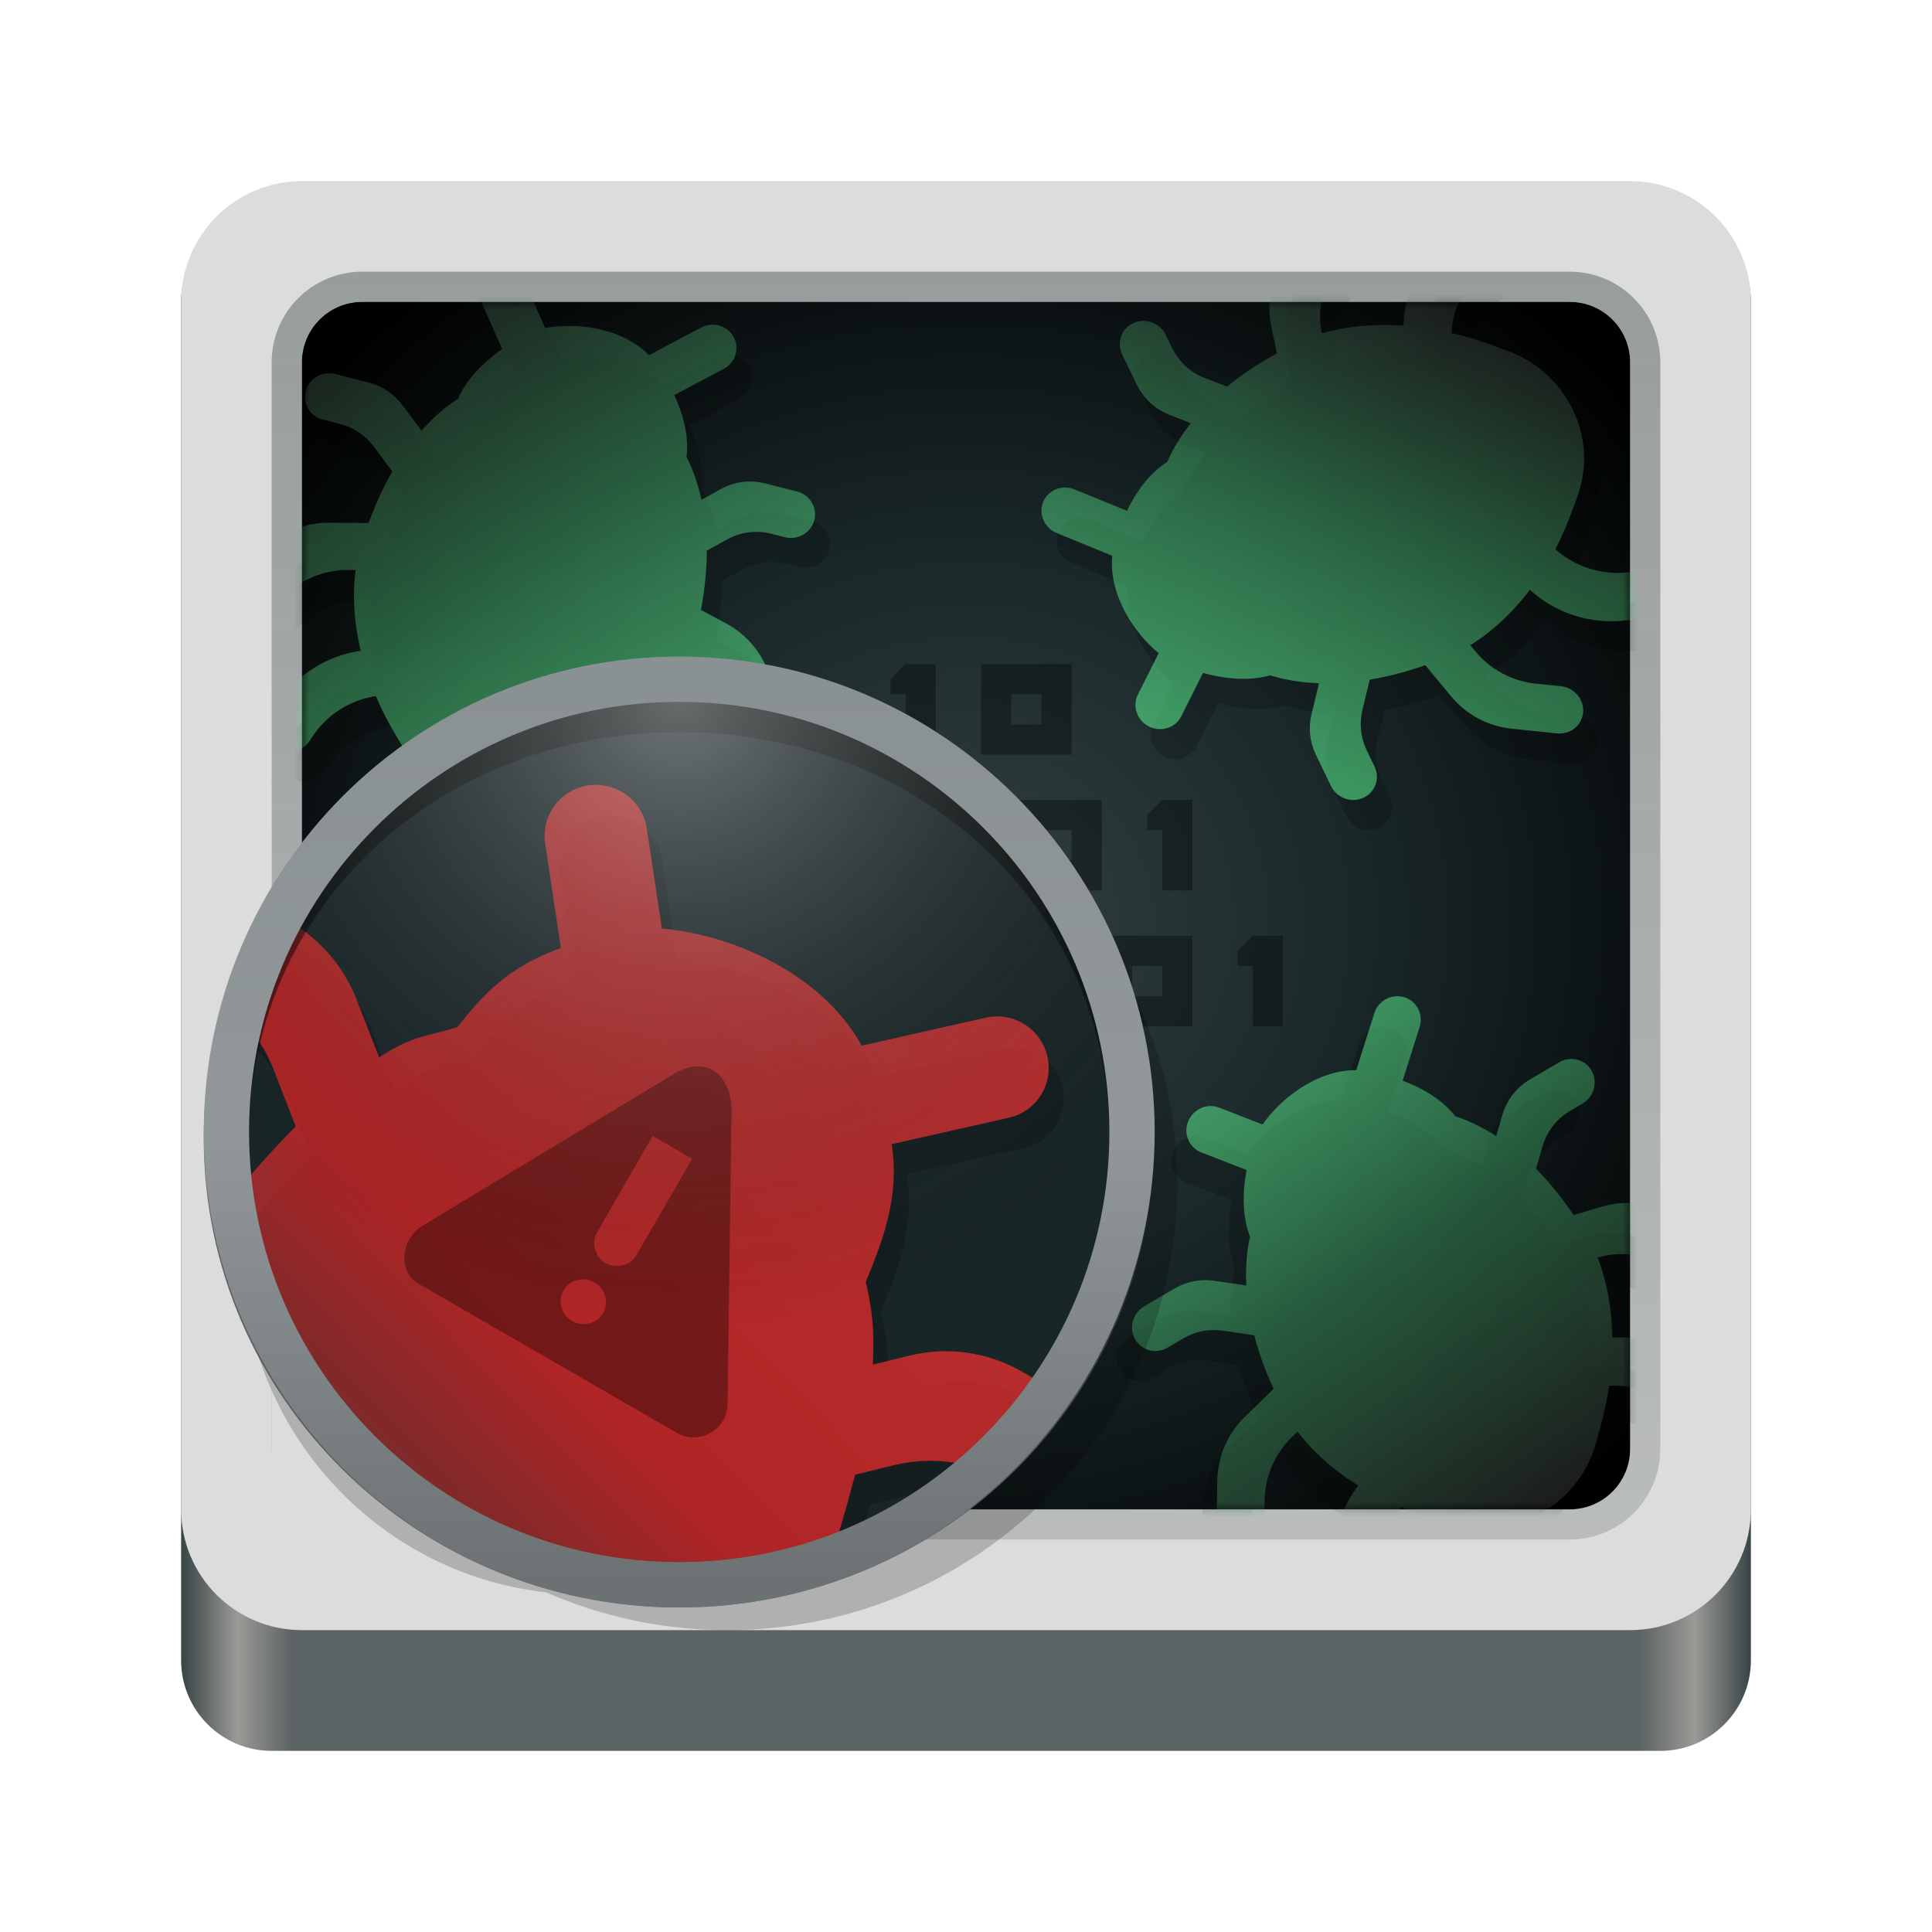 <?xml version="1.0" encoding="UTF-8" standalone="no"?>
<svg
    xmlns="http://www.w3.org/2000/svg"
    viewBox="0 0 128 128"
    fill="none"
    version="1.0"
    height="128"
    width="128">
    <title>Lenspect Scalable Icon</title>
    <path d="M110 14H18C14.686 14 12 16.686 12 20V110C12 113.314 14.686 116 18 116H110C113.314 116 116 113.314 116 110V20C116 16.686 113.314 14 110 14Z" fill="url(#a)"/>
    <path d="M108 12H20C15.582 12 12 15.582 12 20V100C12 104.418 15.582 108 20 108H108C112.418 108 116 104.418 116 100V20C116 15.582 112.418 12 108 12Z" fill="#dcdcdc"/>
    <path d="M104 20H24C21.791 20 20 21.791 20 24V96C20 98.209 21.791 100 24 100H104C106.209 100 108 98.209 108 96V24C108 21.791 106.209 20 104 20Z" fill="url(#b)"/>
    <path d="M104 19C106.761 19 109 21.239 109 24V96C109 98.761 106.761 101 104 101H24C21.239 101 19 98.761 19 96V24C19 21.239 21.239 19 24 19H104Z" stroke="url(#c)" stroke-linecap="square" stroke-linejoin="round" stroke-miterlimit="16" stroke-width="2" stroke-opacity="0.42"/>
    <mask id="d" height="80" width="88" x="20" y="20" style="mask-type:luminance" maskUnits="userSpaceOnUse">
        <path d="M103.8 20H24.2C21.88 20 20 21.88 20 24.2V95.8C20 98.12 21.88 100 24.2 100H103.8C106.12 100 108 98.12 108 95.8V24.2C108 21.88 106.12 20 103.8 20Z" fill="#ffffff"/>
    </mask>
    <g mask="url(#d)">
        <g fill="#000000" opacity="0.35">
            <path d="M79 68H73V62H79V68ZM75 66H77V64H75V66Z" fill-rule="evenodd" clip-rule="evenodd"/>
            <path d="M85 62V68H83V64H82V63L83 62H85ZM62 44V50H60V46H59V45L60 44H62Z"/>
            <path d="M73 59H67V53H73V59ZM69 57H71V55H69V57Z" fill-rule="evenodd" clip-rule="evenodd"/>
            <path d="M79 53V59H77V55H76V54L77 53H79Z"/>
            <path d="M71 50H65V44H71V50ZM67 48H69V46H67V48Z" fill-rule="evenodd" clip-rule="evenodd"/>
        </g>
        <g filter="url(#e)" opacity="0.2">
            <path d="M90.049 69.135C90.314 68.296 91.203 67.816 92.033 68.067C92.864 68.317 93.321 69.201 93.054 70.042L91.928 73.601C93.49 74.186 94.662 74.978 95.426 75.97C95.461 75.981 95.5 75.985 95.536 75.997C96.208 76.219 97.109 76.617 98.126 77.269L98.547 75.84C98.834 74.866 99.481 74.038 100.356 73.523L102.3 72.379C103.059 71.933 104.022 72.184 104.449 72.938C104.877 73.694 104.607 74.668 103.849 75.114L103.016 75.604C102.141 76.118 101.494 76.946 101.207 77.919L100.762 79.428C101.582 80.254 102.425 81.269 103.255 82.501L105.111 81.948C106.672 81.483 108.354 81.673 109.772 82.473L112.217 83.853C112.969 84.278 113.223 85.244 112.786 86.011C112.64 86.267 112.435 86.469 112.198 86.608C111.727 86.885 111.13 86.914 110.627 86.63L109.169 85.807C107.854 85.065 106.294 84.888 104.847 85.319C105.266 86.388 105.782 88.19 105.823 90.621C107.786 90.481 109.722 91.14 111.191 92.449L112.184 93.333C112.829 93.906 112.877 94.909 112.293 95.572C112.177 95.704 112.043 95.813 111.898 95.898C111.323 96.237 110.581 96.191 110.063 95.73L109.341 95.087C108.319 94.177 106.973 93.718 105.608 93.814C105.482 94.671 105.297 95.575 105.034 96.528L104.75 97.564C104.211 99.518 102.953 101.158 101.207 102.185C99.463 103.211 97.439 103.501 95.511 102.999L94.485 102.732C93.516 102.48 92.634 102.182 91.826 101.855C90.781 103.253 90.373 105.028 90.705 106.742L90.77 107.077C90.905 107.763 90.573 108.442 89.997 108.781C89.854 108.865 89.692 108.928 89.522 108.964C88.667 109.148 87.839 108.604 87.674 107.749L87.49 106.803C87.061 104.589 87.587 102.295 88.938 100.489L88.988 100.422C86.902 99.131 85.632 97.736 84.964 96.847L84.597 97.205C83.462 98.31 82.809 99.818 82.782 101.402L82.755 103.024C82.744 103.61 82.421 104.121 81.949 104.398C81.713 104.537 81.441 104.619 81.149 104.619C80.277 104.622 79.584 103.914 79.599 103.038L79.649 100.078C79.677 98.496 80.329 96.989 81.462 95.884L83.381 94.015C82.789 92.738 82.379 91.554 82.096 90.466L80.013 90.159C79.109 90.026 78.188 90.206 77.401 90.669L76.353 91.286C75.595 91.732 74.632 91.483 74.203 90.727C73.776 89.973 74.045 88.999 74.804 88.552L76.823 87.364C77.609 86.901 78.531 86.721 79.434 86.853L81.569 87.168C81.504 85.866 81.629 84.826 81.781 84.09C81.79 84.043 81.81 83.997 81.822 83.952C81.344 82.711 81.275 81.233 81.589 79.517L78.584 78.349C77.776 78.035 77.391 77.118 77.718 76.299C78.046 75.481 78.966 75.068 79.773 75.383L82.649 76.501C83.785 74.852 86.202 72.879 88.857 72.903L90.049 69.135Z" fill="#000000"/>
        </g>
        <path d="M91.049 67.135C91.314 66.296 92.203 65.816 93.033 66.067C93.864 66.317 94.321 67.201 94.054 68.042L92.928 71.601C94.49 72.186 95.662 72.978 96.426 73.97C96.461 73.981 96.5 73.985 96.536 73.997C97.208 74.219 98.109 74.617 99.126 75.269L99.547 73.84C99.834 72.866 100.481 72.038 101.356 71.523L103.3 70.379C104.059 69.933 105.022 70.184 105.449 70.938C105.877 71.694 105.607 72.668 104.849 73.114L104.016 73.604C103.141 74.118 102.494 74.946 102.207 75.919L101.762 77.428C102.582 78.254 103.425 79.269 104.255 80.501L106.111 79.948C107.672 79.483 109.354 79.673 110.772 80.473L113.217 81.853C113.969 82.278 114.223 83.244 113.786 84.011C113.64 84.267 113.435 84.469 113.198 84.608C112.727 84.885 112.13 84.914 111.627 84.63L110.169 83.807C108.854 83.065 107.294 82.888 105.847 83.319C106.266 84.388 106.782 86.19 106.823 88.621C108.786 88.481 110.722 89.14 112.191 90.449L113.184 91.333C113.829 91.906 113.877 92.909 113.293 93.572C113.177 93.704 113.043 93.813 112.898 93.898C112.323 94.237 111.581 94.191 111.063 93.73L110.341 93.087C109.319 92.177 107.973 91.718 106.608 91.814C106.482 92.671 106.297 93.575 106.034 94.528L105.75 95.564C105.211 97.518 103.953 99.158 102.207 100.185C100.463 101.211 98.439 101.501 96.511 100.999L95.485 100.732C94.516 100.48 93.634 100.182 92.826 99.855C91.781 101.253 91.373 103.028 91.705 104.742L91.77 105.077C91.905 105.763 91.573 106.442 90.997 106.781C90.854 106.865 90.692 106.928 90.522 106.964C89.667 107.148 88.839 106.604 88.674 105.749L88.49 104.803C88.061 102.589 88.587 100.295 89.938 98.489L89.988 98.422C87.902 97.131 86.632 95.736 85.964 94.847L85.597 95.205C84.462 96.31 83.809 97.818 83.782 99.402L83.755 101.024C83.744 101.61 83.421 102.121 82.949 102.398C82.713 102.537 82.441 102.619 82.149 102.619C81.277 102.622 80.584 101.914 80.599 101.038L80.649 98.078C80.677 96.496 81.329 94.989 82.462 93.884L84.381 92.015C83.789 90.738 83.379 89.554 83.096 88.466L81.013 88.159C80.109 88.026 79.188 88.206 78.401 88.669L77.353 89.286C76.595 89.732 75.632 89.483 75.203 88.727C74.776 87.973 75.045 86.999 75.804 86.552L77.823 85.364C78.609 84.901 79.531 84.721 80.434 84.853L82.569 85.168C82.504 83.866 82.629 82.826 82.781 82.09C82.79 82.043 82.81 81.997 82.822 81.952C82.344 80.711 82.275 79.233 82.589 77.517L79.584 76.349C78.776 76.035 78.391 75.118 78.718 74.299C79.046 73.481 79.966 73.068 80.773 73.383L83.649 74.501C84.785 72.852 87.202 70.879 89.857 70.903L91.049 67.135Z" fill="url(#f)" opacity="0.72"/>
        <g filter="url(#g)" opacity="0.2">
            <path d="M87.747 16.663C88.24 15.956 89.234 15.788 89.967 16.287C90.21 16.453 90.394 16.675 90.513 16.92C90.751 17.411 90.727 18.003 90.398 18.476L89.437 19.856C88.58 21.085 88.268 22.614 88.573 24.081C89.684 23.759 91.541 23.404 93.987 23.574C94.019 21.622 94.845 19.767 96.276 18.44L97.27 17.518C97.903 16.929 98.915 16.967 99.53 17.603C99.652 17.729 99.75 17.872 99.823 18.022C100.113 18.621 100 19.35 99.492 19.823L98.769 20.494C97.775 21.418 97.2 22.706 97.177 24.063C98.026 24.262 98.919 24.524 99.853 24.867L100.869 25.238C102.784 25.94 104.322 27.326 105.201 29.142C106.079 30.956 106.192 32.984 105.518 34.848L105.161 35.838C104.823 36.775 104.445 37.622 104.046 38.393C105.36 39.55 107.098 40.105 108.84 39.926L109.2 39.889C109.901 39.816 110.554 40.203 110.844 40.802C110.915 40.951 110.966 41.115 110.987 41.286C111.097 42.149 110.478 42.922 109.603 43.011L108.561 43.118C106.344 43.346 104.133 42.638 102.46 41.165L102.358 41.076C100.877 43.028 99.362 44.162 98.411 44.746L98.752 45.158C99.755 46.366 101.192 47.133 102.754 47.294L104.425 47.467C105.012 47.529 105.497 47.893 105.734 48.383C105.853 48.629 105.911 48.906 105.886 49.194C105.812 50.057 105.04 50.681 104.161 50.59L101.149 50.279C99.588 50.117 98.152 49.351 97.149 48.143L95.427 46.068C94.091 46.542 92.866 46.843 91.747 47.03L91.263 49.035C91.046 49.935 91.148 50.883 91.552 51.716L92.067 52.782C92.449 53.571 92.114 54.501 91.317 54.86C90.522 55.217 89.566 54.867 89.184 54.078L88.18 52.002C87.776 51.169 87.674 50.221 87.891 49.321L88.388 47.266C87.075 47.217 86.04 47.005 85.313 46.79C85.267 46.778 85.222 46.754 85.178 46.738C83.889 47.103 82.397 47.043 80.701 46.583L79.264 49.455C78.878 50.227 77.921 50.529 77.127 50.134C76.334 49.739 76 48.792 76.388 48.021L77.763 45.274C76.207 44.008 74.436 41.445 74.693 38.821L71.013 37.316C70.193 36.981 69.787 36.059 70.113 35.26C70.437 34.46 71.366 34.085 72.187 34.422L75.665 35.844C76.389 34.349 77.289 33.259 78.353 32.589C78.367 32.556 78.374 32.516 78.388 32.482C78.671 31.836 79.151 30.98 79.895 30.032L78.483 29.486C77.538 29.12 76.766 28.409 76.324 27.497L75.347 25.478C74.966 24.689 75.302 23.758 76.097 23.401C76.894 23.043 77.849 23.394 78.231 24.183L78.649 25.047C79.091 25.959 79.861 26.669 80.805 27.035L82.295 27.611C83.197 26.871 84.29 26.126 85.6 25.412L85.219 23.578C84.884 21.963 85.228 20.281 86.171 18.927L87.747 16.663Z" fill="#000000"/>
        </g>
        <path d="M86.747 14.663C87.24 13.956 88.234 13.788 88.967 14.287C89.21 14.454 89.394 14.675 89.513 14.92C89.751 15.411 89.727 16.003 89.398 16.476L88.437 17.856C87.58 19.085 87.268 20.614 87.573 22.081C88.684 21.759 90.541 21.404 92.987 21.574C93.019 19.622 93.845 17.767 95.276 16.44L96.27 15.518C96.903 14.929 97.915 14.967 98.53 15.603C98.652 15.729 98.75 15.872 98.823 16.022C99.113 16.621 99 17.35 98.492 17.823L97.769 18.494C96.775 19.418 96.2 20.706 96.177 22.063C97.026 22.262 97.919 22.524 98.853 22.867L99.869 23.238C101.784 23.94 103.322 25.326 104.201 27.142C105.079 28.956 105.192 30.984 104.518 32.848L104.161 33.838C103.823 34.775 103.445 35.622 103.046 36.393C104.36 37.55 106.098 38.105 107.84 37.926L108.2 37.889C108.901 37.816 109.554 38.203 109.844 38.802C109.915 38.951 109.966 39.115 109.987 39.286C110.097 40.149 109.478 40.922 108.603 41.011L107.561 41.118C105.344 41.346 103.133 40.638 101.46 39.165L101.358 39.076C99.877 41.028 98.362 42.162 97.411 42.746L97.752 43.158C98.755 44.366 100.192 45.133 101.754 45.294L103.425 45.467C104.012 45.529 104.497 45.893 104.734 46.383C104.853 46.629 104.911 46.906 104.886 47.194C104.812 48.057 104.04 48.681 103.161 48.59L100.149 48.279C98.588 48.117 97.152 47.351 96.149 46.143L94.427 44.068C93.091 44.542 91.866 44.843 90.747 45.03L90.263 47.035C90.046 47.935 90.148 48.883 90.552 49.716L91.067 50.782C91.449 51.571 91.114 52.501 90.317 52.86C89.522 53.217 88.566 52.867 88.184 52.078L87.18 50.002C86.776 49.169 86.674 48.221 86.891 47.321L87.388 45.266C86.075 45.217 85.04 45.005 84.313 44.79C84.267 44.778 84.222 44.754 84.178 44.738C82.889 45.103 81.397 45.043 79.701 44.583L78.264 47.455C77.878 48.227 76.921 48.529 76.127 48.134C75.334 47.739 75 46.792 75.388 46.021L76.763 43.274C75.207 42.008 73.436 39.445 73.693 36.821L70.013 35.316C69.193 34.981 68.787 34.059 69.113 33.26C69.437 32.46 70.366 32.085 71.187 32.422L74.665 33.844C75.389 32.349 76.289 31.259 77.353 30.589C77.367 30.556 77.374 30.516 77.388 30.482C77.671 29.836 78.151 28.98 78.895 28.032L77.483 27.486C76.538 27.12 75.766 26.409 75.324 25.497L74.347 23.478C73.966 22.689 74.302 21.758 75.097 21.401C75.894 21.043 76.849 21.394 77.231 22.183L77.649 23.047C78.091 23.959 78.861 24.669 79.805 25.035L81.295 25.611C82.197 24.871 83.29 24.126 84.6 23.412L84.219 21.578C83.884 19.963 84.228 18.281 85.171 16.927L86.747 14.663Z" fill="url(#h)" opacity="0.72"/>
        <g filter="url(#i)" opacity="0.2">
            <path d="M33.793 20.135C34.594 19.785 35.53 20.138 35.878 20.927L37.122 23.732C39.071 23.36 42.148 23.654 43.999 25.53L47.465 23.695C48.236 23.287 49.198 23.569 49.606 24.328C50.017 25.086 49.722 26.033 48.947 26.441L45.674 28.175C46.366 29.683 46.637 31.065 46.482 32.303C46.5 32.334 46.525 32.364 46.542 32.398C46.86 33.026 47.216 33.939 47.477 35.112L48.754 34.404C49.645 33.91 50.692 33.774 51.68 34.025L53.823 34.571C54.668 34.787 55.171 35.638 54.946 36.472C54.72 37.307 53.852 37.808 53.007 37.593L52.101 37.361C51.113 37.11 50.066 37.245 49.175 37.739L47.826 38.486C47.827 39.646 47.712 40.954 47.438 42.408L49.11 43.306C50.545 44.076 51.605 45.398 52.047 46.965L52.801 49.642C53.033 50.469 52.539 51.331 51.696 51.568C51.415 51.647 51.13 51.646 50.867 51.579C50.342 51.445 49.903 51.049 49.746 50.496L49.291 48.883C48.885 47.442 47.911 46.228 46.592 45.52C46.141 46.571 45.249 48.209 43.583 49.96C45.062 51.235 45.963 53.053 46.084 55.002L46.167 56.333C46.221 57.191 45.557 57.935 44.684 57.996C44.51 58.008 44.337 57.992 44.177 57.951C43.536 57.788 43.047 57.235 43.004 56.547L42.943 55.579C42.859 54.223 42.232 52.958 41.204 52.07C40.518 52.588 39.758 53.1 38.909 53.591L37.985 54.125C36.244 55.132 34.214 55.414 32.27 54.919C30.327 54.424 28.701 53.212 27.694 51.506L27.159 50.6C26.653 49.743 26.24 48.914 25.899 48.117C24.189 48.376 22.667 49.344 21.709 50.785L21.516 51.077C21.131 51.657 20.424 51.905 19.782 51.742C19.623 51.702 19.466 51.633 19.321 51.54C18.591 51.071 18.387 50.106 18.868 49.384L19.386 48.605C20.636 46.724 22.622 45.459 24.855 45.122L24.9 45.115C24.333 42.74 24.413 40.863 24.562 39.766L24.086 39.762C22.497 39.749 20.968 40.368 19.834 41.481L18.701 42.595C18.285 43.002 17.701 43.136 17.176 43.002C16.913 42.935 16.663 42.803 16.458 42.6C15.842 41.991 15.849 41.004 16.47 40.394L18.554 38.349C19.686 37.237 21.214 36.619 22.801 36.631L25.423 36.65C25.897 35.331 26.434 34.206 26.994 33.236L25.751 31.572C25.203 30.838 24.419 30.315 23.531 30.09L22.382 29.798C21.537 29.583 21.032 28.732 21.258 27.896C21.483 27.063 22.352 26.559 23.197 26.774L25.431 27.344C26.317 27.57 27.1 28.093 27.648 28.825L28.924 30.531C29.785 29.564 30.598 28.915 31.219 28.5C31.257 28.473 31.303 28.454 31.344 28.431C31.873 27.217 32.855 26.121 34.273 25.126L32.972 22.195C32.622 21.407 32.991 20.486 33.793 20.135Z" fill="#000000"/>
        </g>
        <path d="M32.793 18.135C33.594 17.785 34.53 18.138 34.878 18.927L36.122 21.732C38.071 21.36 41.148 21.654 42.999 23.53L46.465 21.695C47.236 21.287 48.198 21.569 48.606 22.328C49.017 23.086 48.722 24.033 47.947 24.441L44.674 26.175C45.366 27.683 45.637 29.065 45.482 30.303C45.5 30.334 45.525 30.364 45.542 30.398C45.86 31.026 46.216 31.939 46.477 33.112L47.754 32.404C48.645 31.91 49.692 31.774 50.68 32.025L52.823 32.571C53.668 32.787 54.171 33.638 53.946 34.472C53.72 35.307 52.852 35.808 52.007 35.593L51.101 35.361C50.113 35.11 49.066 35.245 48.175 35.739L46.826 36.486C46.827 37.646 46.712 38.954 46.438 40.408L48.11 41.306C49.545 42.076 50.605 43.398 51.047 44.965L51.801 47.642C52.033 48.469 51.539 49.331 50.696 49.568C50.415 49.647 50.13 49.646 49.867 49.579C49.342 49.445 48.903 49.049 48.746 48.496L48.291 46.883C47.885 45.442 46.911 44.228 45.592 43.52C45.141 44.571 44.249 46.209 42.583 47.96C44.062 49.235 44.963 51.053 45.084 53.002L45.167 54.333C45.221 55.191 44.557 55.935 43.684 55.996C43.51 56.008 43.337 55.992 43.177 55.951C42.536 55.788 42.047 55.235 42.004 54.547L41.943 53.579C41.859 52.223 41.232 50.958 40.204 50.07C39.518 50.588 38.758 51.1 37.909 51.591L36.985 52.125C35.244 53.132 33.214 53.414 31.27 52.919C29.327 52.424 27.701 51.212 26.694 49.506L26.159 48.6C25.653 47.743 25.24 46.914 24.899 46.117C23.189 46.376 21.667 47.344 20.709 48.785L20.516 49.077C20.131 49.657 19.424 49.905 18.782 49.742C18.623 49.702 18.466 49.633 18.321 49.54C17.591 49.071 17.387 48.106 17.868 47.384L18.386 46.605C19.636 44.724 21.622 43.459 23.855 43.122L23.9 43.115C23.333 40.74 23.413 38.863 23.562 37.766L23.086 37.762C21.497 37.749 19.968 38.368 18.834 39.481L17.701 40.595C17.285 41.002 16.701 41.136 16.176 41.002C15.913 40.935 15.663 40.803 15.458 40.6C14.842 39.991 14.849 39.004 15.47 38.394L17.554 36.349C18.686 35.237 20.214 34.619 21.801 34.631L24.423 34.65C24.897 33.331 25.434 32.206 25.994 31.236L24.751 29.572C24.203 28.838 23.419 28.315 22.531 28.09L21.382 27.798C20.537 27.583 20.032 26.732 20.258 25.896C20.483 25.063 21.352 24.559 22.197 24.774L24.431 25.344C25.317 25.57 26.1 26.093 26.648 26.825L27.924 28.531C28.785 27.564 29.598 26.915 30.219 26.5C30.257 26.473 30.303 26.454 30.344 26.431C30.873 25.217 31.855 24.121 33.273 23.126L31.972 20.195C31.622 19.407 31.991 18.486 32.793 18.135Z" fill="url(#j)" opacity="0.72"/>
    </g>
    <path d="M18 82H38V102H18z" fill="#dcdcdc"/>
    <g filter="url(#k)" opacity="0.2">
        <path d="M48.192 50C64.654 50 78 62.066 78 78.408C78 94.751 64.654 108 48.192 108C43.916 108 39.851 107.104 36.175 105.494C24.83 104.243 16 94.509 16 82.684C16 78.257 17.238 74.234 19.383 70.874C22.768 58.491 34.383 50 48.192 50Z" fill="#000000"/>
    </g>
    <mask id="l" height="60" width="60" x="15" y="45" style="mask-type:alpha" maskUnits="userSpaceOnUse">
        <path d="M15 75C15 91.568 28.432 105 45 105C61.568 105 75 91.568 75 75C75 58.432 61.568 45 45 45C28.432 45 15 58.432 15 75Z" fill="#000000"/>
    </mask>
    <g mask="url(#l)">
        <path d="M15 75C15 91.568 28.432 105 45 105C61.568 105 75 91.568 75 75C75 58.432 61.568 45 45 45C28.432 45 15 58.432 15 75Z" fill="#192628"/>
        <g filter="url(#m)" opacity="0.2">
            <path d="M39.978 54.036C41.837 53.764 43.577 55.047 43.854 56.907L44.852 63.523C49.1 63.866 55.313 66.263 58.093 71.277L66.31 69.424C68.14 69.011 69.974 70.161 70.392 71.994C70.815 73.825 69.669 75.644 67.834 76.055L60.07 77.805C60.654 81.375 59.373 84.438 58.355 86.951C58.373 87.027 58.407 87.106 58.424 87.186C58.728 88.691 58.952 89.791 58.831 92.41L61.229 91.818C63.771 91.192 66.454 91.573 68.725 92.884L72.291 94.942C73.921 95.883 74.484 97.963 73.547 99.586C72.608 101.212 70.525 101.762 68.895 100.822L67.714 100.14C65.445 98.831 62.763 98.45 60.222 99.075L57.652 99.706C57 102.144 56.026 105.853 54.637 108.751L56.915 110.947C59.892 113.819 61.592 117.78 61.629 121.932L61.675 127.057C61.691 128.932 60.18 130.459 58.299 130.472C57.672 130.474 57.081 130.307 56.573 130.014C55.56 129.43 54.871 128.342 54.858 127.089L54.827 123.42C54.799 120.163 53.466 117.057 51.13 114.804C49.603 116.753 46.829 119.679 42.389 122.397C44.736 125.936 45.579 130.273 44.731 134.442L44.151 137.291C43.779 139.127 41.981 140.308 40.136 139.929C39.77 139.855 39.424 139.721 39.114 139.542C37.877 138.828 37.175 137.384 37.474 135.911L37.895 133.839C38.485 130.94 37.899 127.924 36.268 125.462C34.554 126.154 32.69 126.788 30.653 127.329L28.437 127.921C24.26 129.03 20.961 128.449 17.209 126.284C13.461 124.121 11.84 120.633 10.714 116.464L10.117 114.249C9.55 112.155 9.162 110.173 8.904 108.3C5.217 107.855 1.515 109.012 -1.276 111.48L-1.851 111.989C-2.974 112.987 -4.579 113.1 -5.817 112.386C-6.124 112.209 -6.412 111.975 -6.66 111.695C-7.909 110.287 -7.788 108.139 -6.384 106.9L-4.934 105.618C-1.244 102.352 3.651 100.823 8.529 101.413C8.692 96.091 9.916 92.189 10.844 89.969C6.929 88.845 2.729 89.343 -0.82 91.352L-2.9 92.529C-3.992 93.145 -5.279 93.091 -6.292 92.506C-6.8 92.213 -7.241 91.791 -7.551 91.244C-8.484 89.608 -7.916 87.538 -6.285 86.613L-1.72 84.032C1.835 82.023 6.039 81.525 9.96 82.65L14.385 83.918C16.112 81.419 18.884 78.341 20.591 76.626L19.145 72.904C18.297 70.724 16.735 68.9 14.717 67.736L12.969 66.728C11.339 65.787 10.775 63.709 11.713 62.083C12.65 60.46 14.733 59.907 16.364 60.847L20.201 63.061C22.217 64.224 23.778 66.047 24.626 68.226L26.116 72.056C28.447 70.521 29.473 70.646 30.994 70.132C31.089 70.097 31.194 70.087 31.291 70.061C33.072 67.816 34.66 66.079 38.16 64.806L37.118 57.892C36.837 56.033 38.119 54.312 39.978 54.036Z" fill="#000000"/>
        </g>
        <path d="M38.978 52.036C40.837 51.764 42.577 53.047 42.854 54.907L43.852 61.523C48.1 61.866 54.313 64.263 57.093 69.277L65.31 67.424C67.14 67.011 68.974 68.161 69.392 69.994C69.815 71.825 68.669 73.644 66.834 74.055L59.07 75.805C59.654 79.375 58.373 82.438 57.355 84.951C57.373 85.027 57.407 85.106 57.424 85.186C57.728 86.691 57.952 87.791 57.831 90.41L60.229 89.818C62.771 89.192 65.454 89.573 67.725 90.884L71.291 92.942C72.921 93.883 73.484 95.963 72.547 97.586C71.608 99.212 69.525 99.762 67.895 98.822L66.714 98.14C64.445 96.831 61.763 96.45 59.222 97.075L56.652 97.706C56 100.144 55.026 103.853 53.637 106.751L55.915 108.947C58.892 111.819 60.592 115.78 60.629 119.932L60.675 125.057C60.691 126.932 59.18 128.459 57.299 128.472C56.672 128.474 56.081 128.307 55.573 128.014C54.56 127.43 53.871 126.342 53.858 125.089L53.827 121.42C53.799 118.163 52.466 115.057 50.13 112.804C48.603 114.753 45.829 117.679 41.389 120.397C43.736 123.936 44.579 128.273 43.731 132.442L43.151 135.291C42.779 137.127 40.981 138.308 39.136 137.929C38.77 137.855 38.424 137.721 38.114 137.542C36.877 136.828 36.175 135.384 36.474 133.911L36.895 131.839C37.485 128.94 36.899 125.924 35.268 123.462C33.554 124.154 31.69 124.788 29.653 125.329L27.437 125.921C23.26 127.03 19.961 126.449 16.209 124.284C12.461 122.121 10.84 118.633 9.714 114.464L9.117 112.249C8.55 110.155 8.162 108.173 7.904 106.3C4.217 105.855 0.515 107.012 -2.276 109.48L-2.851 109.989C-3.974 110.987 -5.579 111.1 -6.817 110.386C-7.124 110.209 -7.412 109.975 -7.66 109.695C-8.909 108.287 -8.788 106.139 -7.384 104.9L-5.934 103.618C-2.244 100.352 2.651 98.823 7.529 99.413C7.692 94.091 8.916 90.189 9.844 87.969C5.929 86.845 1.729 87.343 -1.82 89.352L-3.9 90.529C-4.992 91.145 -6.279 91.091 -7.292 90.506C-7.8 90.213 -8.241 89.791 -8.551 89.244C-9.484 87.608 -8.916 85.538 -7.285 84.613L-2.72 82.032C0.835 80.023 5.039 79.525 8.96 80.65L13.385 81.918C15.112 79.419 17.884 76.341 19.591 74.626L18.145 70.904C17.297 68.724 15.735 66.9 13.717 65.736L11.969 64.728C10.339 63.787 9.775 61.709 10.713 60.083C11.65 58.46 13.733 57.907 15.364 58.847L19.201 61.061C21.217 62.224 22.778 64.047 23.626 66.226L25.116 70.056C27.447 68.521 28.473 68.646 29.994 68.132C30.089 68.097 30.194 68.087 30.291 68.061C32.072 65.816 33.66 64.079 37.16 62.806L36.118 55.892C35.837 54.033 37.119 52.312 38.978 52.036Z" fill="url(#n)" opacity="0.72"/>
        <path d="M47.308 70.954C46.639 70.521 45.743 70.53 44.715 71.108L27.994 81.21C26.583 82.039 26.326 84.24 27.694 85.03L44.884 94.955C46.165 95.695 48.225 94.907 48.205 92.879L48.466 73.38C48.421 72.256 47.977 71.387 47.308 70.954ZM45.855 76.771L42.165 83.161C41.786 83.841 40.81 84.083 40.121 83.685C39.432 83.287 39.153 82.321 39.552 81.653L43.241 75.263L45.855 76.771ZM39.383 84.963C40.103 85.379 40.358 86.292 39.952 86.996C39.545 87.699 38.627 87.935 37.907 87.519C37.188 87.104 36.932 86.191 37.338 85.487C37.745 84.783 38.663 84.548 39.383 84.963Z" fill="#000000" opacity="0.35"/>
    </g>
    <path d="M15 75.408C15 91.751 28.432 105 45 105C61.568 105 75 91.751 75 75.408C75 59.066 61.568 47 45 47C28.432 47 15 59.066 15 75.408Z" stroke="url(#o)" stroke-linejoin="round" stroke-width="3"/>
    <circle cx="45" cy="76" r="30" fill="url(#p)"/>
    <path d="M15 75C15 91.568 28.432 105 45 105C61.568 105 75 91.568 75 75C75 58.432 61.568 45 45 45C28.432 45 15 58.432 15 75Z" stroke="url(#q)" stroke-linejoin="round" stroke-width="3"/>
    <defs>
        <linearGradient id="a" x1="12" y1="-5" x2="116" y2="-5" gradientUnits="userSpaceOnUse">
            <stop stop-color="#384446"/>
            <stop stop-color="#9a9996" offset="0.036"/>
            <stop stop-color="#5c6364" offset="0.071"/>
            <stop stop-color="#5c6364" offset="0.929"/>
            <stop stop-color="#9a9996" offset="0.964"/>
            <stop stop-color="#384446" offset="1"/>
        </linearGradient>
        <linearGradient id="c" x1="64" y1="18" x2="64" y2="102" gradientUnits="userSpaceOnUse">
            <stop stop-color="#384446"/>
            <stop stop-color="#384446" stop-opacity="0.5" offset="1"/>
        </linearGradient>
        <linearGradient id="f" x1="75" y1="66" x2="99.625" y2="102.519" gradientUnits="userSpaceOnUse">
            <stop stop-color="#57e389"/>
            <stop stop-color="#57e389" stop-opacity="0.45" offset="0.548"/>
            <stop stop-color="#4b4b4b" stop-opacity="0.5" offset="1"/>
        </linearGradient>
        <linearGradient id="h" x1="69.001" y1="53" x2="86.138" y2="10.588" gradientUnits="userSpaceOnUse">
            <stop stop-color="#57e389"/>
            <stop stop-color="#57e389" stop-opacity="0.5" offset="0.548"/>
            <stop stop-color="#4b4b4b" stop-opacity="0.45" offset="0.896"/>
        </linearGradient>
        <linearGradient id="j" x1="54" y1="56" x2="31.294" y2="13.553" gradientUnits="userSpaceOnUse">
            <stop stop-color="#57e389"/>
            <stop stop-color="#57e389" stop-opacity="0.5" offset="0.548"/>
            <stop stop-color="#4b4b4b" stop-opacity="0.45" offset="1"/>
        </linearGradient>
        <linearGradient id="n" x1="74.065" y1="52" x2="-11.914" y2="136.11" gradientUnits="userSpaceOnUse">
            <stop stop-color="#ff3c3c"/>
            <stop stop-color="#ff2828" stop-opacity="0.92" offset="0.445"/>
            <stop stop-color="#4b4b4b" stop-opacity="0.48" offset="0.8"/>
        </linearGradient>
        <linearGradient id="o" x1="45" y1="46.408" x2="45" y2="105.592" gradientUnits="userSpaceOnUse">
            <stop stop-opacity="0.5" offset="0.301"/>
            <stop stop-color="#6b7273" offset="1"/>
        </linearGradient>
        <linearGradient id="q" x1="45" y1="45" x2="45" y2="105" gradientUnits="userSpaceOnUse">
            <stop stop-color="#8a9192"/>
            <stop stop-color="#929899" offset="0.5"/>
            <stop stop-color="#6c7273" offset="1"/>
        </linearGradient>
        <filter id="e" height="45" width="43" x="72" y="66" filterUnits="userSpaceOnUse">
            <feFlood flood-opacity="0" result="BackgroundImageFix"/>
            <feBlend in="SourceGraphic" in2="BackgroundImageFix" result="shape"/>
            <feGaussianBlur stdDeviation="1" result="effect1_foregroundBlur_36_2"/>
        </filter>
        <filter id="g" height="43" width="44.999" x="68.001" y="14" filterUnits="userSpaceOnUse">
            <feFlood flood-opacity="0" result="BackgroundImageFix"/>
            <feBlend in="SourceGraphic" in2="BackgroundImageFix" result="shape"/>
            <feGaussianBlur stdDeviation="1" result="effect1_foregroundBlur_36_2"/>
        </filter>
        <filter id="i" height="42" width="43" x="14" y="18" filterUnits="userSpaceOnUse">
            <feFlood flood-opacity="0" result="BackgroundImageFix"/>
            <feBlend in="SourceGraphic" in2="BackgroundImageFix" result="shape"/>
            <feGaussianBlur stdDeviation="1" result="effect1_foregroundBlur_36_2"/>
        </filter>
        <filter id="k" height="62" width="66" x="14" y="48" filterUnits="userSpaceOnUse">
            <feFlood flood-opacity="0" result="BackgroundImageFix"/>
            <feBlend in="SourceGraphic" in2="BackgroundImageFix" result="shape"/>
            <feGaussianBlur stdDeviation="1" result="effect1_foregroundBlur_36_2"/>
        </filter>
        <filter id="m" height="90" width="86" x="-10" y="52" filterUnits="userSpaceOnUse">
            <feFlood flood-opacity="0" result="BackgroundImageFix"/>
            <feBlend in="SourceGraphic" in2="BackgroundImageFix" result="shape"/>
            <feGaussianBlur stdDeviation="1" result="effect1_foregroundBlur_36_2"/>
        </filter>
        <radialGradient id="b" cx="0" cy="0" r="1" gradientTransform="matrix(58 0 0 54.19 64 61)" gradientUnits="userSpaceOnUse">
            <stop stop-color="#324042"/>
            <stop stop-color="#1a282a" offset="0.45"/>
            <stop offset="1"/>
        </radialGradient>
        <radialGradient id="p" cx="0" cy="0" r="1" gradientTransform="matrix(0 60 -60 0 45 46)" gradientUnits="userSpaceOnUse">
            <stop stop-color="#d9d9d9" stop-opacity="0.45"/>
            <stop stop-opacity="0" offset="0.7"/>
        </radialGradient>
    </defs>
</svg>
